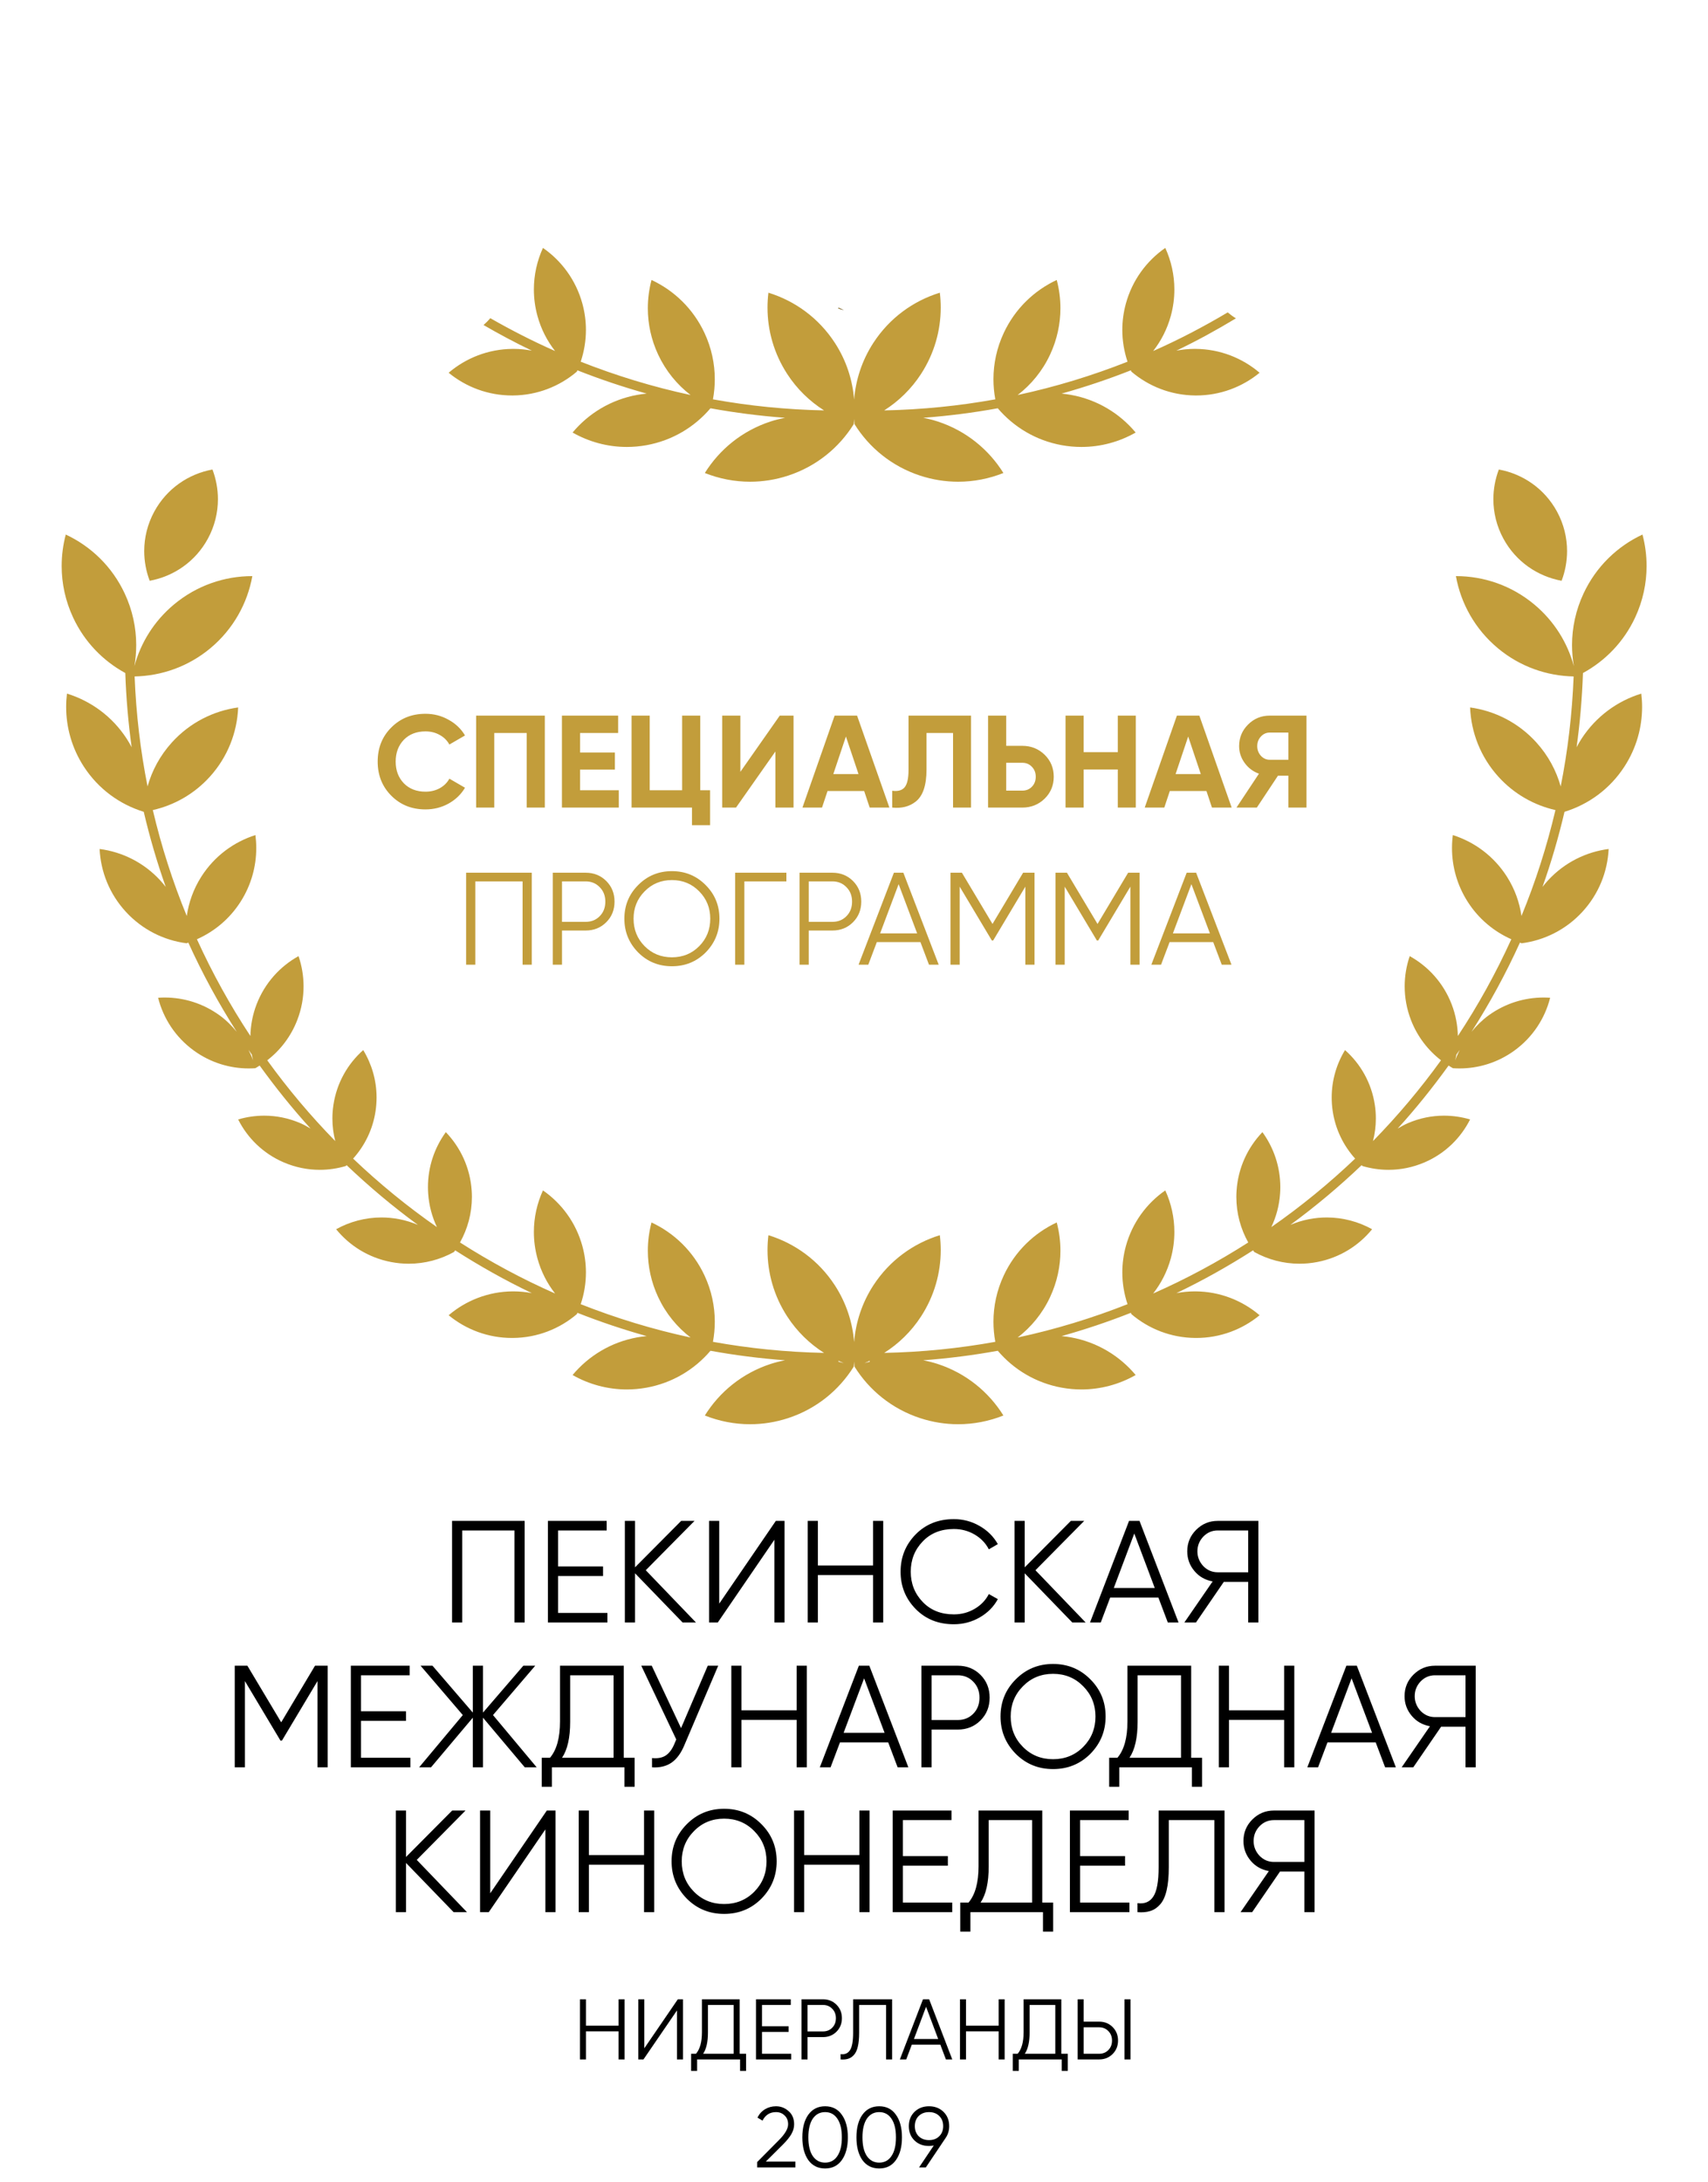 <?xml version="1.0" encoding="UTF-8"?> <svg xmlns="http://www.w3.org/2000/svg" width="696" height="889" viewBox="0 0 696 889" fill="none"> <g clip-path="url(#clip0_87_44)"> <path d="M390.438 580.219C385.303 580.219 380.078 579.417 374.928 577.727C363.391 573.94 354.183 566.332 348.224 556.778H348.216V556.763L348.209 556.755L348.216 556.752C348.13 556.063 348.107 555.366 348.051 554.674C347.994 555.366 347.972 556.063 347.889 556.752L347.896 556.755L347.889 556.763L347.885 556.778H347.877C341.918 566.332 332.711 573.94 321.173 577.727C316.023 579.417 310.802 580.219 305.663 580.219C299.275 580.219 293.023 578.977 287.218 576.665C293.181 567.096 302.392 559.481 313.941 555.69C315.918 555.042 317.905 554.561 319.893 554.169C309.609 553.405 299.475 552.106 289.514 550.296C283.039 557.907 274.012 563.422 263.408 565.338C260.728 565.82 258.059 566.053 255.428 566.053C247.511 566.053 239.93 563.941 233.323 560.177C239.817 552.404 248.96 546.768 259.708 544.826C260.984 544.6 262.252 544.434 263.517 544.318C253.899 541.63 244.484 538.46 235.288 534.831L235.077 535.347L235.085 535.351L235.073 535.358L235.07 535.37L235.066 535.366C228.045 541.34 218.977 544.988 209.039 545.074C208.911 545.078 208.787 545.078 208.662 545.078C198.86 545.078 189.863 541.6 182.82 535.821C189.844 529.84 198.92 526.185 208.866 526.094C208.979 526.094 209.092 526.094 209.201 526.094C211.776 526.094 214.286 526.358 216.73 526.813C205.911 521.645 195.498 515.784 185.466 509.369L185.026 510.032L185.03 510.035L185.018 510.039L185.011 510.05L185.007 510.047C179.466 513.115 173.149 514.831 166.565 514.831C164.179 514.831 161.754 514.605 159.322 514.135C150.174 512.377 142.432 507.479 136.972 500.782C142.519 497.707 148.848 495.99 155.44 495.99C157.828 495.99 160.249 496.216 162.68 496.683C165.353 497.199 167.89 498.001 170.299 499.017C160.087 491.541 150.396 483.402 141.25 474.688L140.898 475.03H140.9L140.891 475.034L140.882 475.041L140.881 475.038C137.463 476.047 133.897 476.577 130.286 476.577C125.356 476.577 120.344 475.591 115.531 473.509C107.185 469.899 100.84 463.594 97.049 456.058C100.472 455.045 104.045 454.514 107.664 454.514C112.596 454.514 117.607 455.501 122.42 457.582C123.876 458.215 125.223 458.983 126.554 459.769C119.154 451.634 112.265 443.037 105.812 434.104C105.233 434.465 104.663 434.838 104.068 435.169L104.069 435.177H104.058L104.048 435.184L104.047 435.177C103.16 435.237 102.272 435.271 101.381 435.271C93.626 435.271 85.8 432.922 79.036 428.028C71.491 422.566 66.544 414.856 64.425 406.481C65.321 406.417 66.218 406.386 67.116 406.386C74.87 406.386 82.695 408.735 89.458 413.629C92.163 415.587 94.443 417.887 96.468 420.352C89.066 408.765 82.469 396.637 76.74 384.018L76.026 384.278V384.286H76.014H76.004L76.001 384.282C66.86 383.088 58.071 378.82 51.331 371.513C44.584 364.203 41.036 355.085 40.587 345.87C49.737 347.056 58.538 351.332 65.281 358.643C66.085 359.512 66.834 360.412 67.545 361.33C64 351.358 61.016 341.131 58.565 330.692L58.52 330.703V330.707L58.506 330.703L58.493 330.707V330.699C48.824 327.714 40.102 321.465 34.161 312.31C29.285 304.797 26.961 296.364 26.958 288.026C26.956 286.2 27.068 284.378 27.287 282.572C36.969 285.553 45.699 291.806 51.642 300.968C52.374 302.098 53.035 303.246 53.649 304.413C52.272 294.486 51.406 284.405 51.058 274.188C42.062 269.279 34.479 261.604 29.81 251.609C26.635 244.811 25.131 237.666 25.127 230.63C25.122 226.264 25.696 221.942 26.803 217.771C37.016 222.544 45.678 230.781 50.822 241.796C53.995 248.587 55.496 255.731 55.504 262.763C55.507 265.681 55.252 268.576 54.752 271.421C57.331 261.905 62.741 253.059 70.883 246.264C80.2 238.487 91.519 234.703 102.776 234.703C102.793 234.703 102.81 234.703 102.826 234.703C100.824 245.797 95.077 256.277 85.746 264.07C76.705 271.61 65.781 275.363 54.858 275.581C55.457 290.846 57.223 305.813 60.127 320.385C61.939 313.921 65.234 307.767 70.051 302.455C77.389 294.365 87.011 289.592 97.046 288.207C96.638 298.326 92.826 308.369 85.488 316.459C79.077 323.524 70.922 328.057 62.272 330.018C65.772 344.872 70.397 359.29 76.109 373.162C76.909 367.628 78.837 362.17 82.037 357.148C87.381 348.757 95.286 342.994 104.082 340.205C104.308 341.955 104.425 343.724 104.425 345.497C104.425 352.985 102.368 360.562 98.047 367.346C93.58 374.355 87.314 379.505 80.247 382.644C86.503 396.388 93.779 409.567 102.037 422.058C102.125 417.759 102.922 413.399 104.56 409.153C107.911 400.461 114.097 393.708 121.654 389.518C122.992 393.448 123.7 397.604 123.703 401.824C123.706 406.39 122.883 411.032 121.142 415.545C118.544 422.287 114.228 427.84 108.902 431.958C117.324 443.613 126.58 454.616 136.613 464.866C135.857 461.904 135.453 458.821 135.453 455.67C135.453 453.84 135.588 451.992 135.869 450.125C137.227 441.136 141.698 433.388 148.014 427.798C151.474 433.483 153.441 440.112 153.449 447.072C153.452 448.935 153.315 450.818 153.028 452.715C151.9 460.191 148.596 466.782 143.894 472.011C154.538 482.152 165.948 491.488 178.043 499.909C176.07 495.734 174.813 491.134 174.478 486.244C174.418 485.375 174.388 484.505 174.388 483.647C174.376 475.328 177.072 467.558 181.672 461.226C187.653 467.456 191.572 475.738 192.208 485.032C192.269 485.898 192.299 486.76 192.299 487.615C192.302 494.315 190.537 500.647 187.45 506.173C199.763 514.048 212.698 521.016 226.19 526.968C222.967 522.846 220.479 518.038 219.007 512.678C218.021 509.079 217.55 505.462 217.55 501.904C217.55 495.975 218.856 490.208 221.254 484.964C228.832 490.223 234.686 498.065 237.317 507.656C238.292 511.229 238.759 514.816 238.763 518.347C238.763 522.812 238.025 527.186 236.639 531.319C251.042 537 265.987 541.581 281.406 544.89C275.921 540.67 271.328 535.129 268.196 528.428C265.343 522.319 263.992 515.9 263.988 509.576C263.984 505.654 264.496 501.769 265.49 498.023C274.667 502.311 282.452 509.712 287.079 519.604C289.928 525.707 291.272 532.121 291.276 538.438C291.276 541.205 291.02 543.956 290.519 546.652C305.257 549.313 320.375 550.845 335.794 551.161C329.955 547.45 324.787 542.488 320.778 536.307C315.349 527.946 312.759 518.562 312.756 509.282C312.756 507.25 312.88 505.221 313.124 503.211C323.898 506.527 333.618 513.487 340.232 523.681C344.888 530.864 347.414 538.792 348.051 546.761C348.687 538.792 351.213 530.864 355.869 523.681C362.487 513.487 372.207 506.527 382.977 503.211C383.221 505.221 383.346 507.25 383.346 509.282C383.342 518.562 380.752 527.946 375.324 536.307C371.315 542.488 366.146 547.45 360.307 551.161C375.73 550.845 390.844 549.313 405.582 546.652C405.081 543.956 404.825 541.205 404.825 538.438C404.829 532.121 406.173 525.707 409.026 519.604C413.649 509.712 421.434 502.311 430.611 498.023C431.605 501.769 432.121 505.654 432.117 509.576C432.11 515.9 430.758 522.319 427.905 528.428C424.773 535.129 420.18 540.67 414.696 544.89C430.114 541.581 445.063 537 459.462 531.319C458.08 527.186 457.339 522.812 457.339 518.347C457.342 514.816 457.809 511.229 458.784 507.656C461.415 498.065 467.269 490.223 474.847 484.964C477.245 490.208 478.551 495.975 478.551 501.904C478.551 505.462 478.08 509.079 477.094 512.678C475.622 518.038 473.134 522.846 469.912 526.968C483.403 521.016 496.338 514.048 508.651 506.173C505.568 500.647 503.799 494.315 503.803 487.615C503.803 486.76 503.833 485.898 503.893 485.032C504.529 475.738 508.448 467.456 514.429 461.226C519.03 467.558 521.725 475.328 521.717 483.647C521.717 484.505 521.687 485.375 521.627 486.244C521.292 491.134 520.035 495.734 518.058 499.913C530.157 491.488 541.563 482.152 552.209 472.015C547.503 466.786 544.206 460.191 543.077 452.715C542.79 450.818 542.651 448.935 542.655 447.072C542.662 440.112 544.627 433.483 548.087 427.798C554.404 433.388 558.876 441.136 560.235 450.125C560.517 451.992 560.653 453.84 560.649 455.67C560.649 458.821 560.246 461.907 559.489 464.866C569.521 454.616 578.778 443.613 587.199 431.958C581.876 427.84 577.558 422.287 574.957 415.545C573.218 411.032 572.397 406.39 572.397 401.824C572.401 397.604 573.109 393.448 574.449 389.518C582.004 393.708 588.193 400.461 591.543 409.153C593.181 413.399 593.979 417.759 594.065 422.061C602.321 409.571 609.601 396.392 615.854 382.644C608.788 379.505 602.52 374.355 598.056 367.346C593.734 360.562 591.679 352.985 591.679 345.497C591.679 343.724 591.792 341.955 592.021 340.205C600.815 342.994 608.72 348.757 614.066 357.148C617.265 362.174 619.193 367.628 619.991 373.162C625.705 359.29 630.331 344.872 633.832 330.018C625.182 328.057 617.024 323.524 610.614 316.459C603.277 308.369 599.463 298.326 599.057 288.207C609.089 289.592 618.711 294.365 626.051 302.455C630.87 307.767 634.164 313.921 635.974 320.389C638.88 305.817 640.646 290.85 641.244 275.581C630.32 275.363 619.396 271.613 610.358 264.07C601.026 256.277 595.277 245.797 593.275 234.703C593.294 234.703 593.309 234.703 593.324 234.703C604.583 234.703 615.903 238.487 625.219 246.264C633.362 253.059 638.771 261.905 641.35 271.421C640.849 268.576 640.597 265.681 640.597 262.767C640.605 255.731 642.107 248.587 645.28 241.796C650.422 230.781 659.088 222.544 669.297 217.771C670.407 221.942 670.98 226.264 670.976 230.63C670.968 237.666 669.466 244.811 666.293 251.609C661.621 261.604 654.04 269.279 645.047 274.188C644.696 284.401 643.831 294.486 642.453 304.409C643.07 303.246 643.729 302.094 644.459 300.968C650.403 291.806 659.133 285.553 668.815 282.572C669.033 284.378 669.146 286.2 669.146 288.026C669.142 296.364 666.816 304.797 661.941 312.31C656.001 321.465 647.279 327.714 637.608 330.699V330.707L637.597 330.703L637.582 330.707V330.703L637.537 330.692C635.086 341.131 632.105 351.358 628.558 361.33C629.27 360.412 630.019 359.512 630.821 358.643C637.563 351.332 646.364 347.056 655.515 345.87C655.067 355.085 651.518 364.203 644.772 371.513C638.033 378.82 629.24 383.088 620.1 384.282V384.286H620.089H620.077V384.278L619.362 384.018C613.633 396.633 607.037 408.762 599.637 420.345C601.662 417.887 603.943 415.587 606.642 413.629C613.407 408.735 621.233 406.386 628.984 406.386C629.884 406.386 630.783 406.417 631.675 406.481C629.56 414.856 624.61 422.566 617.066 428.028C610.301 432.922 602.475 435.271 594.72 435.271C593.832 435.271 592.94 435.237 592.055 435.177L592.051 435.184L592.044 435.177H592.032V435.169C591.438 434.842 590.869 434.465 590.29 434.104C583.837 443.037 576.949 451.634 569.548 459.766C570.88 458.983 572.224 458.215 573.681 457.582C578.496 455.501 583.506 454.514 588.438 454.514C592.055 454.514 595.631 455.045 599.053 456.058C595.262 463.594 588.916 469.899 580.574 473.509C575.759 475.591 570.745 476.577 565.813 476.577C562.203 476.577 558.639 476.047 555.221 475.038V475.041L555.213 475.034L555.202 475.03L554.855 474.691C545.708 483.402 536.018 491.541 525.805 499.017C528.211 498.001 530.752 497.199 533.421 496.683C535.853 496.216 538.273 495.99 540.664 495.99C547.255 495.99 553.583 497.707 559.128 500.782C553.67 507.479 545.93 512.377 536.779 514.135C534.347 514.605 531.926 514.831 529.536 514.831C522.956 514.831 516.635 513.115 511.094 510.047L511.09 510.05L511.083 510.039L511.072 510.035L511.075 510.032L510.635 509.369C500.603 515.784 490.19 521.645 479.375 526.813C481.818 526.358 484.326 526.094 486.9 526.094C487.01 526.094 487.123 526.094 487.235 526.094C497.181 526.185 506.257 529.84 513.281 535.821C506.242 541.604 497.241 545.078 487.443 545.078C487.315 545.078 487.19 545.078 487.066 545.074C477.124 544.988 468.056 541.34 461.035 535.366L461.031 535.37L461.028 535.358L461.016 535.351L461.024 535.347L460.813 534.831C451.62 538.46 442.202 541.63 432.584 544.318C433.849 544.434 435.117 544.6 436.393 544.826C447.141 546.768 456.285 552.404 462.778 560.177C456.172 563.941 448.59 566.053 440.674 566.053C438.042 566.053 435.373 565.82 432.693 565.338C422.093 563.422 413.062 557.907 406.587 550.296C396.626 552.106 386.493 553.405 376.208 554.169C378.196 554.561 380.183 555.042 382.16 555.69C393.709 559.481 402.92 567.096 408.883 576.665C403.079 578.977 396.826 580.219 390.438 580.219ZM352.278 555.332C352.982 555.118 353.697 554.952 354.412 554.771V554.376C353.705 554.7 352.997 555.039 352.278 555.332ZM343.823 555.332C343.104 555.039 342.4 554.704 341.693 554.376V554.771C342.404 554.952 343.123 555.118 343.823 555.332ZM592.981 432.011C593.493 430.539 594.148 429.12 594.841 427.715C594.397 428.359 593.926 428.98 593.478 429.624C593.335 430.426 593.177 431.224 592.981 432.011ZM103.12 432.011C102.926 431.22 102.768 430.422 102.622 429.62C102.175 428.977 101.703 428.355 101.26 427.708C101.952 429.116 102.61 430.539 103.12 432.011Z" fill="#C29D3B"></path> <path d="M636.345 236.604C626.599 234.823 617.711 228.826 612.625 219.438C609.855 214.33 608.545 208.826 608.541 203.398C608.537 199.246 609.301 195.135 610.766 191.276C620.512 193.053 629.396 199.057 634.485 208.442C637.256 213.55 638.566 219.054 638.57 224.482C638.573 228.634 637.809 232.745 636.345 236.604Z" fill="#C29D3B"></path> <path d="M60.994 236.604C59.531 232.745 58.767 228.634 58.77 224.482C58.774 219.054 60.086 213.55 62.854 208.442C67.944 199.057 76.83 193.053 86.578 191.276C88.041 195.135 88.804 199.246 88.801 203.398C88.798 208.826 87.486 214.33 84.718 219.438C79.63 228.826 70.742 234.823 60.994 236.604Z" fill="#C29D3B"></path> <path d="M390.436 196.254C385.298 196.254 380.073 195.452 374.927 193.762C363.389 189.975 354.181 182.371 348.222 172.813L348.215 172.817V172.802L348.207 172.787H348.215C348.128 172.098 348.106 171.401 348.049 170.712C347.996 171.401 347.97 172.098 347.887 172.787H347.895L347.887 172.802L347.883 172.817L347.88 172.813C341.917 182.371 332.709 189.975 321.171 193.762C316.025 195.452 310.8 196.254 305.666 196.254C299.278 196.254 293.021 195.012 287.216 192.7C293.179 183.131 302.391 175.516 313.94 171.729C315.916 171.078 317.904 170.6 319.891 170.208C309.607 169.44 299.473 168.141 289.513 166.331C283.038 173.942 274.011 179.457 263.407 181.373C260.726 181.855 258.057 182.088 255.422 182.088C247.51 182.088 239.924 179.977 233.322 176.212C239.815 168.435 248.959 162.803 259.706 160.865C260.982 160.635 262.255 160.469 263.52 160.353C253.898 157.665 244.483 154.492 235.287 150.867L235.076 151.382L235.083 151.386L235.072 151.394L235.068 151.405L235.064 151.401C228.044 157.375 218.975 161.023 209.037 161.113C208.913 161.113 208.793 161.113 208.668 161.113C198.866 161.113 189.862 157.639 182.818 151.857C189.843 145.875 198.919 142.22 208.864 142.133C208.985 142.129 209.105 142.129 209.222 142.129C211.789 142.129 214.293 142.397 216.728 142.852C210.005 139.641 203.459 136.129 197.04 132.417C198.023 131.54 198.956 130.618 199.788 129.62C208.33 134.506 217.123 139.005 226.188 143.003C222.966 138.881 220.477 134.077 219.009 128.713C218.023 125.114 217.552 121.497 217.552 117.939C217.549 112.01 218.855 106.243 221.253 101C228.834 106.258 234.684 114.1 237.316 123.695C238.291 127.264 238.757 130.851 238.761 134.382C238.761 138.847 238.023 143.221 236.638 147.354C251.041 153.035 265.985 157.616 281.404 160.925C275.919 156.705 271.327 151.164 268.195 144.463C265.342 138.354 263.99 131.935 263.986 125.611C263.983 121.689 264.498 117.804 265.492 114.058C274.666 118.346 282.454 125.747 287.077 135.64C289.927 141.742 291.271 148.156 291.274 154.473C291.274 157.24 291.022 159.991 290.522 162.687C305.255 165.352 320.373 166.88 335.792 167.193C329.954 163.485 324.785 158.523 320.776 152.346C315.348 143.978 312.758 134.597 312.754 125.318C312.754 123.285 312.878 121.256 313.123 119.246C323.897 122.562 333.616 129.522 340.23 139.72C344.891 146.895 347.413 154.827 348.049 162.796C348.685 154.827 351.211 146.895 355.868 139.72C362.486 129.522 372.205 122.562 382.979 119.246C383.224 121.256 383.344 123.285 383.344 125.318C383.34 134.597 380.75 143.978 375.322 152.346C371.313 158.523 366.145 163.485 360.306 167.193C375.729 166.88 390.843 165.352 405.58 162.687C405.08 159.991 404.824 157.24 404.824 154.473C404.827 148.156 406.171 141.742 409.025 135.64C413.647 125.747 421.432 118.346 430.61 114.058C431.604 117.804 432.119 121.689 432.116 125.611C432.108 131.935 430.757 138.354 427.903 144.463C424.771 151.168 420.179 156.705 414.694 160.925C430.113 157.616 445.061 153.039 459.46 147.354C458.079 143.221 457.337 138.847 457.337 134.382C457.341 130.851 457.808 127.264 458.783 123.695C461.414 114.1 467.268 106.258 474.845 101C477.243 106.243 478.549 112.01 478.549 117.939C478.549 121.497 478.079 125.114 477.093 128.713C475.621 134.077 473.136 138.881 469.91 143.007C480.398 138.376 490.513 133.076 500.293 127.264C501.332 128.141 502.431 128.969 503.632 129.692C495.772 134.439 487.704 138.869 479.374 142.848C481.809 142.397 484.313 142.129 486.876 142.129C486.993 142.129 487.113 142.129 487.234 142.133C497.179 142.22 506.255 145.875 513.28 151.857C506.237 157.639 497.236 161.113 487.433 161.113C487.309 161.113 487.185 161.113 487.065 161.113C477.123 161.023 468.054 157.375 461.038 151.401L461.03 151.405L461.026 151.394L461.015 151.386L461.022 151.382L460.812 150.867C451.619 154.492 442.204 157.665 432.582 160.353C433.847 160.469 435.116 160.635 436.392 160.865C447.139 162.803 456.283 168.435 462.777 176.212C456.174 179.977 448.592 182.088 440.676 182.088C438.045 182.088 435.376 181.855 432.692 181.373C422.091 179.457 413.064 173.942 406.585 166.331C396.625 168.141 386.491 169.44 376.207 170.208C378.194 170.6 380.182 171.078 382.158 171.729C393.707 175.516 402.919 183.131 408.882 192.7C403.077 195.015 396.824 196.254 390.436 196.254Z" fill="#C29D3B"></path> <path d="M341.704 125.748V125.352C342.412 125.676 343.116 126.019 343.835 126.309C343.135 126.098 342.416 125.932 341.704 125.748Z" fill="black"></path> <path d="M341.704 125.748V125.352C342.412 125.676 343.116 126.019 343.835 126.309C343.135 126.098 342.416 125.932 341.704 125.748Z" fill="#BC9A44"></path> <path d="M324.126 883H308.551V880.795L317.371 871.905C319.891 869.385 321.151 867.227 321.151 865.43C321.151 863.913 320.673 862.712 319.716 861.825C318.783 860.915 317.616 860.46 316.216 860.46C313.719 860.46 311.888 861.615 310.721 863.925L308.656 862.7C309.403 861.207 310.441 860.063 311.771 859.27C313.101 858.477 314.583 858.08 316.216 858.08C318.176 858.08 319.891 858.745 321.361 860.075C322.854 861.358 323.601 863.143 323.601 865.43C323.601 866.783 323.228 868.113 322.481 869.42C321.734 870.703 320.591 872.115 319.051 873.655L312.051 880.62H324.126V883ZM343.048 879.99C341.438 882.277 339.163 883.42 336.223 883.42C333.306 883.42 331.019 882.277 329.363 879.99C327.753 877.68 326.948 874.6 326.948 870.75C326.948 866.877 327.753 863.808 329.363 861.545C331.019 859.235 333.306 858.08 336.223 858.08C339.163 858.08 341.438 859.235 343.048 861.545C344.681 863.808 345.498 866.877 345.498 870.75C345.498 874.623 344.681 877.703 343.048 879.99ZM331.183 878.345C332.419 880.142 334.099 881.04 336.223 881.04C338.369 881.04 340.038 880.142 341.228 878.345C342.441 876.572 343.048 874.04 343.048 870.75C343.048 867.46 342.441 864.928 341.228 863.155C340.038 861.358 338.369 860.46 336.223 860.46C334.099 860.46 332.419 861.358 331.183 863.155C329.993 864.952 329.398 867.483 329.398 870.75C329.398 874.017 329.993 876.548 331.183 878.345ZM365.094 879.99C363.484 882.277 361.209 883.42 358.269 883.42C355.352 883.42 353.065 882.277 351.409 879.99C349.799 877.68 348.994 874.6 348.994 870.75C348.994 866.877 349.799 863.808 351.409 861.545C353.065 859.235 355.352 858.08 358.269 858.08C361.209 858.08 363.484 859.235 365.094 861.545C366.727 863.808 367.544 866.877 367.544 870.75C367.544 874.623 366.727 877.703 365.094 879.99ZM353.229 878.345C354.465 880.142 356.145 881.04 358.269 881.04C360.415 881.04 362.084 880.142 363.274 878.345C364.487 876.572 365.094 874.04 365.094 870.75C365.094 867.46 364.487 864.928 363.274 863.155C362.084 861.358 360.415 860.46 358.269 860.46C356.145 860.46 354.465 861.358 353.229 863.155C352.039 864.952 351.444 867.483 351.444 870.75C351.444 874.017 352.039 876.548 353.229 878.345ZM386.79 866.165C386.79 868.008 386.288 869.642 385.285 871.065L377.27 883H374.505L380.525 874.04C379.895 874.18 379.241 874.25 378.565 874.25C376.138 874.25 374.166 873.503 372.65 872.01C371.11 870.517 370.34 868.568 370.34 866.165C370.34 863.808 371.11 861.872 372.65 860.355C374.213 858.838 376.185 858.08 378.565 858.08C380.945 858.08 382.916 858.838 384.48 860.355C386.02 861.872 386.79 863.808 386.79 866.165ZM374.365 862.035C373.315 863.085 372.79 864.462 372.79 866.165C372.79 867.868 373.315 869.245 374.365 870.295C375.461 871.345 376.861 871.87 378.565 871.87C380.291 871.87 381.68 871.345 382.73 870.295C383.803 869.245 384.34 867.868 384.34 866.165C384.34 864.462 383.803 863.085 382.73 862.035C381.68 860.985 380.291 860.46 378.565 860.46C376.861 860.46 375.461 860.985 374.365 862.035Z" fill="black"></path> <path d="M173.381 329.749C167.78 329.749 163.124 327.876 159.414 324.13C155.739 320.42 153.902 315.8 153.902 310.271C153.902 304.706 155.739 300.086 159.414 296.411C163.124 292.666 167.78 290.793 173.381 290.793C176.77 290.793 179.891 291.595 182.745 293.201C185.635 294.77 187.882 296.911 189.488 299.622L183.12 303.314C182.192 301.638 180.872 300.336 179.16 299.408C177.447 298.445 175.521 297.963 173.381 297.963C169.742 297.963 166.799 299.105 164.551 301.388C162.339 303.707 161.233 306.668 161.233 310.271C161.233 313.838 162.339 316.781 164.551 319.1C166.799 321.383 169.742 322.525 173.381 322.525C175.521 322.525 177.447 322.061 179.16 321.134C180.908 320.171 182.228 318.868 183.12 317.227L189.488 320.92C187.882 323.631 185.635 325.789 182.745 327.395C179.891 328.964 176.77 329.749 173.381 329.749ZM194.024 291.542H222.011V329H214.626V298.605H201.409V329H194.024V291.542ZM236.369 313.535V321.936H252.155V329H228.984V291.542H251.887V298.605H236.369V306.579H250.549V313.535H236.369ZM285.347 291.542V321.936H289.36V336.171H281.976V329H257.36V291.542H264.745V321.936H277.962V291.542H285.347ZM323.363 329H315.978V306.15L299.925 329H294.306V291.542H301.691V314.445L317.744 291.542H323.363V329ZM362.419 329H354.392L352.144 322.258H337.215L334.967 329H326.994L340.104 291.542H349.255L362.419 329ZM344.706 300.05L339.569 315.355H349.843L344.706 300.05ZM363.584 329V322.15C365.867 322.472 367.544 322.008 368.614 320.759C369.685 319.475 370.22 317.12 370.22 313.696V291.542H395.691V329H388.36V298.605H377.551V313.482C377.551 319.939 376.07 324.309 373.109 326.592C370.576 328.59 367.401 329.392 363.584 329ZM410.021 303.849H416.603C420.17 303.849 423.202 305.062 425.7 307.488C428.161 309.914 429.392 312.893 429.392 316.425C429.392 319.957 428.161 322.935 425.7 325.361C423.202 327.787 420.17 329 416.603 329H402.636V291.542H410.021V303.849ZM410.021 322.097H416.603C418.172 322.097 419.474 321.562 420.509 320.492C421.544 319.421 422.061 318.066 422.061 316.425C422.061 314.819 421.544 313.482 420.509 312.411C419.474 311.305 418.172 310.752 416.603 310.752H410.021V322.097ZM455.497 306.418V291.542H462.828V329H455.497V313.482H441.584V329H434.2V291.542H441.584V306.418H455.497ZM501.894 329H493.867L491.62 322.258H476.69L474.443 329H466.469L479.58 291.542H488.73L501.894 329ZM484.182 300.05L479.045 315.355H489.319L484.182 300.05ZM517.401 291.542H532.384V329H525V315.997H520.772L512.157 329H503.862L513.013 315.194C510.623 314.338 508.678 312.875 507.18 310.806C505.682 308.737 504.933 306.454 504.933 303.957C504.933 300.532 506.146 297.606 508.571 295.181C510.997 292.755 513.94 291.542 517.401 291.542ZM517.401 309.522H525V298.445H517.401C516.01 298.445 514.814 298.98 513.816 300.05C512.817 301.12 512.317 302.422 512.317 303.957C512.317 305.491 512.817 306.81 513.816 307.916C514.814 308.987 516.01 309.522 517.401 309.522ZM189.941 355.542H216.696V393H212.951V359.074H193.686V393H189.941V355.542ZM225.267 355.542H238.645C241.998 355.542 244.798 356.666 247.046 358.913C249.293 361.161 250.417 363.961 250.417 367.314C250.417 370.668 249.293 373.468 247.046 375.716C244.798 377.963 241.998 379.087 238.645 379.087H229.012V393H225.267V355.542ZM229.012 375.555H238.645C240.963 375.555 242.872 374.788 244.37 373.254C245.904 371.72 246.671 369.74 246.671 367.314C246.671 364.924 245.904 362.962 244.37 361.428C242.872 359.858 240.963 359.074 238.645 359.074H229.012V375.555ZM287.552 388.023C283.806 391.769 279.222 393.642 273.8 393.642C268.377 393.642 263.793 391.769 260.047 388.023C256.301 384.206 254.428 379.622 254.428 374.271C254.428 368.884 256.301 364.318 260.047 360.572C263.793 356.79 268.377 354.9 273.8 354.9C279.222 354.9 283.806 356.79 287.552 360.572C291.298 364.318 293.171 368.884 293.171 374.271C293.171 379.622 291.298 384.206 287.552 388.023ZM258.174 374.271C258.174 378.695 259.673 382.423 262.669 385.455C265.666 388.487 269.376 390.003 273.8 390.003C278.223 390.003 281.933 388.487 284.93 385.455C287.927 382.423 289.425 378.695 289.425 374.271C289.425 369.883 287.927 366.173 284.93 363.14C281.933 360.072 278.223 358.538 273.8 358.538C269.376 358.538 265.666 360.072 262.669 363.14C259.673 366.173 258.174 369.883 258.174 374.271ZM299.577 355.542H320.446V359.074H303.323V393H299.577V355.542ZM325.81 355.542H339.188C342.542 355.542 345.342 356.666 347.589 358.913C349.837 361.161 350.961 363.961 350.961 367.314C350.961 370.668 349.837 373.468 347.589 375.716C345.342 377.963 342.542 379.087 339.188 379.087H329.556V393H325.81V355.542ZM329.556 375.555H339.188C341.507 375.555 343.416 374.788 344.914 373.254C346.448 371.72 347.215 369.74 347.215 367.314C347.215 364.924 346.448 362.962 344.914 361.428C343.416 359.858 341.507 359.074 339.188 359.074H329.556V375.555ZM382.508 393H378.548L375.069 383.796H357.304L353.825 393H349.865L364.26 355.542H368.113L382.508 393ZM366.186 360.197L358.641 380.264H373.732L366.186 360.197ZM416.909 355.542H421.565V393H417.819V361.214L404.709 383.154H404.174L391.063 361.214V393H387.317V355.542H391.973L404.441 376.411L416.909 355.542ZM459.708 355.542H464.364V393H460.618V361.214L447.508 383.154H446.972L433.862 361.214V393H430.116V355.542H434.772L447.24 376.411L459.708 355.542ZM501.812 393H497.852L494.373 383.796H476.608L473.129 393H469.169L483.564 355.542H487.417L501.812 393ZM485.49 360.197L477.945 380.264H493.036L485.49 360.197Z" fill="#C29D3B"></path> <path d="M184.214 619.595H213.789V661H209.648V623.498H188.354V661H184.214V619.595ZM227.403 642.072V657.096H247.514V661H223.262V619.595H247.218V623.498H227.403V638.168H245.74V642.072H227.403ZM263.146 639.706L283.612 661H278.17L258.769 640.948V661H254.628V619.595H258.769V638.523L277.579 619.595H283.021L263.146 639.706ZM319.699 661H315.558V627.284L292.489 661H288.94V619.595H293.081V653.31L316.15 619.595H319.699V661ZM355.762 637.754V619.595H359.903V661H355.762V641.658H333.285V661H329.144V619.595H333.285V637.754H355.762ZM388.691 661.71C382.381 661.71 377.196 659.64 373.134 655.499C369.033 651.319 366.982 646.252 366.982 640.297C366.982 634.343 369.033 629.276 373.134 625.096C377.196 620.955 382.381 618.885 388.691 618.885C392.476 618.885 395.966 619.811 399.16 621.665C402.355 623.479 404.839 625.943 406.613 629.059L402.946 631.188C401.645 628.664 399.712 626.653 397.149 625.155C394.586 623.656 391.767 622.907 388.691 622.907C383.485 622.907 379.266 624.583 376.032 627.935C372.759 631.326 371.123 635.447 371.123 640.297C371.123 645.148 372.759 649.268 376.032 652.66C379.266 656.012 383.485 657.688 388.691 657.688C391.767 657.688 394.586 656.938 397.149 655.44C399.712 653.941 401.645 651.93 402.946 649.406L406.613 651.477C404.918 654.592 402.453 657.076 399.22 658.93C395.986 660.783 392.476 661.71 388.691 661.71ZM421.94 639.706L442.406 661H436.965L417.563 640.948V661H413.423V619.595H417.563V638.523L436.373 619.595H441.815L421.94 639.706ZM480.254 661H475.877L472.032 650.826H452.394L448.549 661H444.172L460.083 619.595H464.342L480.254 661ZM462.213 624.741L453.872 646.922H470.553L462.213 624.741ZM496.217 619.595H512.78V661H508.639V644.438H498.702L487.345 661H482.613L494.147 644.26C491.111 643.708 488.646 642.308 486.753 640.061C484.782 637.734 483.796 635.053 483.796 632.016C483.796 628.585 484.999 625.667 487.404 623.262C489.849 620.817 492.787 619.595 496.217 619.595ZM496.217 640.534H508.639V623.498H496.217C493.93 623.498 491.978 624.327 490.362 625.983C488.745 627.678 487.936 629.69 487.936 632.016C487.936 634.303 488.745 636.314 490.362 638.05C491.978 639.706 493.93 640.534 496.217 640.534ZM128.371 678.595H133.517V720H129.377V684.864L114.885 709.116H114.293L99.801 684.864V720H95.661V678.595H100.807L114.589 701.663L128.371 678.595ZM147.11 701.072V716.096H167.222V720H142.97V678.595H166.926V682.498H147.11V697.168H165.447V701.072H147.11ZM200.895 698.706L218.699 720H213.849L196.813 699.77V720H192.673V699.77L175.637 720H170.787L188.591 698.706L171.378 678.595H176.229L192.673 697.7V678.595H196.813V697.7L213.257 678.595H218.107L200.895 698.706ZM254.166 678.595V716.096H258.603V727.926H254.462V720H224.887V727.926H220.746V716.096H224.118C226.839 712.902 228.199 707.973 228.199 701.308V678.595H254.166ZM229.027 716.096H250.026V682.498H232.34V701.427C232.34 707.933 231.236 712.823 229.027 716.096ZM277.525 704.029L288.409 678.595H292.667L278.885 710.95C277.505 714.262 275.75 716.648 273.621 718.107C271.491 719.566 268.849 720.197 265.695 720V716.214C267.903 716.451 269.717 716.135 271.137 715.268C272.596 714.361 273.798 712.803 274.745 710.595L275.573 708.643L261.318 678.595H265.576L277.525 704.029ZM324.627 696.754V678.595H328.768V720H324.627V700.658H302.15V720H298.009V678.595H302.15V696.754H324.627ZM370.155 720H365.778L361.933 709.826H342.295L338.45 720H334.073L349.984 678.595H354.243L370.155 720ZM352.114 683.741L343.774 705.922H360.454L352.114 683.741ZM375.471 678.595H390.259C393.966 678.595 397.061 679.837 399.546 682.321C402.03 684.805 403.272 687.901 403.272 691.608C403.272 695.314 402.03 698.41 399.546 700.894C397.061 703.379 393.966 704.621 390.259 704.621H379.612V720H375.471V678.595ZM379.612 700.717H390.259C392.822 700.717 394.932 699.869 396.588 698.173C398.284 696.478 399.132 694.289 399.132 691.608C399.132 688.966 398.284 686.797 396.588 685.101C394.932 683.366 392.822 682.498 390.259 682.498H379.612V700.717ZM444.321 714.499C440.18 718.64 435.113 720.71 429.119 720.71C423.125 720.71 418.058 718.64 413.917 714.499C409.777 710.28 407.706 705.212 407.706 699.297C407.706 693.343 409.777 688.295 413.917 684.155C418.058 679.975 423.125 677.885 429.119 677.885C435.113 677.885 440.18 679.975 444.321 684.155C448.461 688.295 450.531 693.343 450.531 699.297C450.531 705.212 448.461 710.28 444.321 714.499ZM411.847 699.297C411.847 704.187 413.503 708.308 416.816 711.66C420.128 715.012 424.229 716.688 429.119 716.688C434.009 716.688 438.11 715.012 441.422 711.66C444.735 708.308 446.391 704.187 446.391 699.297C446.391 694.447 444.735 690.346 441.422 686.994C438.11 683.603 434.009 681.907 429.119 681.907C424.229 681.907 420.128 683.603 416.816 686.994C413.503 690.346 411.847 694.447 411.847 699.297ZM485.397 678.595V716.096H489.833V727.926H485.693V720H456.117V727.926H451.977V716.096H455.348C458.069 712.902 459.43 707.973 459.43 701.308V678.595H485.397ZM460.258 716.096H481.256V682.498H463.57V701.427C463.57 707.933 462.466 712.823 460.258 716.096ZM523.279 696.754V678.595H527.419V720H523.279V700.658H500.802V720H496.661V678.595H500.802V696.754H523.279ZM568.806 720H564.429L560.585 709.826H540.946L537.102 720H532.725L548.636 678.595H552.895L568.806 720ZM550.766 683.741L542.425 705.922H559.106L550.766 683.741ZM584.77 678.595H601.332V720H597.192V703.438H587.255L575.898 720H571.166L582.7 703.26C579.664 702.708 577.199 701.308 575.306 699.061C573.334 696.734 572.349 694.053 572.349 691.016C572.349 687.585 573.551 684.667 575.957 682.262C578.402 679.817 581.339 678.595 584.77 678.595ZM584.77 699.534H597.192V682.498H584.77C582.483 682.498 580.531 683.327 578.914 684.983C577.298 686.678 576.489 688.69 576.489 691.016C576.489 693.303 577.298 695.314 578.914 697.05C580.531 698.706 582.483 699.534 584.77 699.534ZM169.828 757.706L190.294 779H184.852L165.451 758.948V779H161.31V737.595H165.451V756.523L184.261 737.595H189.702L169.828 757.706ZM226.38 779H222.24V745.284L199.171 779H195.622V737.595H199.763V771.31L222.831 737.595H226.38V779ZM262.444 755.754V737.595H266.584V779H262.444V759.658H239.967V779H235.826V737.595H239.967V755.754H262.444ZM310.278 773.499C306.138 777.64 301.071 779.71 295.077 779.71C289.083 779.71 284.015 777.64 279.875 773.499C275.734 769.28 273.664 764.212 273.664 758.297C273.664 752.343 275.734 747.295 279.875 743.155C284.015 738.975 289.083 736.885 295.077 736.885C301.071 736.885 306.138 738.975 310.278 743.155C314.419 747.295 316.489 752.343 316.489 758.297C316.489 764.212 314.419 769.28 310.278 773.499ZM277.805 758.297C277.805 763.187 279.461 767.308 282.773 770.66C286.086 774.012 290.187 775.688 295.077 775.688C299.966 775.688 304.068 774.012 307.38 770.66C310.692 767.308 312.349 763.187 312.349 758.297C312.349 753.447 310.692 749.346 307.38 745.994C304.068 742.603 299.966 740.907 295.077 740.907C290.187 740.907 286.086 742.603 282.773 745.994C279.461 749.346 277.805 753.447 277.805 758.297ZM350.188 755.754V737.595H354.329V779H350.188V759.658H327.711V779H323.57V737.595H327.711V755.754H350.188ZM367.915 760.072V775.096H388.026V779H363.774V737.595H387.73V741.498H367.915V756.168H386.251V760.072H367.915ZM424.716 737.595V775.096H429.152V786.926H425.011V779H395.436V786.926H391.295V775.096H394.667C397.388 771.902 398.748 766.973 398.748 760.308V737.595H424.716ZM399.577 775.096H420.575V741.498H402.889V760.427C402.889 766.933 401.785 771.823 399.577 775.096ZM440.12 760.072V775.096H460.231V779H435.98V737.595H459.936V741.498H440.12V756.168H458.457V760.072H440.12ZM463.501 779V775.333C466.38 775.727 468.529 774.84 469.948 772.671C471.407 770.502 472.137 766.48 472.137 760.604V737.595H498.991V779H494.851V741.498H476.277V760.722C476.277 764.469 475.982 767.604 475.39 770.127C474.799 772.651 473.911 774.564 472.728 775.865C471.585 777.166 470.264 778.054 468.765 778.527C467.306 779 465.551 779.158 463.501 779ZM519.121 737.595H535.683V779H531.543V762.438H521.605L510.248 779H505.516L517.051 762.26C514.014 761.708 511.55 760.308 509.657 758.061C507.685 755.734 506.699 753.053 506.699 750.016C506.699 746.585 507.902 743.667 510.308 741.262C512.752 738.817 515.69 737.595 519.121 737.595ZM519.121 758.534H531.543V741.498H519.121C516.834 741.498 514.882 742.327 513.265 743.983C511.648 745.678 510.84 747.69 510.84 750.016C510.84 752.303 511.648 754.314 513.265 756.05C514.882 757.706 516.834 758.534 519.121 758.534Z" fill="black"></path> <path d="M252.07 825.245V814.5H254.52V839H252.07V827.555H238.77V839H236.32V814.5H238.77V825.245H252.07ZM278.309 839H275.859V819.05L262.209 839H260.109V814.5H262.559V834.45L276.209 814.5H278.309V839ZM301.398 814.5V836.69H304.023V843.69H301.573V839H284.073V843.69H281.623V836.69H283.618C285.228 834.8 286.033 831.883 286.033 827.94V814.5H301.398ZM286.523 836.69H298.948V816.81H288.483V828.01C288.483 831.86 287.829 834.753 286.523 836.69ZM310.513 827.8V836.69H322.413V839H308.063V814.5H322.238V816.81H310.513V825.49H321.363V827.8H310.513ZM326.622 814.5H335.372C337.566 814.5 339.397 815.235 340.867 816.705C342.337 818.175 343.072 820.007 343.072 822.2C343.072 824.393 342.337 826.225 340.867 827.695C339.397 829.165 337.566 829.9 335.372 829.9H329.072V839H326.622V814.5ZM329.072 827.59H335.372C336.889 827.59 338.137 827.088 339.117 826.085C340.121 825.082 340.622 823.787 340.622 822.2C340.622 820.637 340.121 819.353 339.117 818.35C338.137 817.323 336.889 816.81 335.372 816.81H329.072V827.59ZM342.531 839V836.83C344.234 837.063 345.506 836.538 346.346 835.255C347.209 833.972 347.641 831.592 347.641 828.115V814.5H363.531V839H361.081V816.81H350.091V828.185C350.091 830.402 349.916 832.257 349.566 833.75C349.216 835.243 348.691 836.375 347.991 837.145C347.314 837.915 346.533 838.44 345.646 838.72C344.783 839 343.744 839.093 342.531 839ZM388.042 839H385.452L383.177 832.98H371.557L369.282 839H366.692L376.107 814.5H378.627L388.042 839ZM377.367 817.545L372.432 830.67H382.302L377.367 817.545ZM406.938 825.245V814.5H409.388V839H406.938V827.555H393.638V839H391.188V814.5H393.638V825.245H406.938ZM432.477 814.5V836.69H435.102V843.69H432.652V839H415.152V843.69H412.702V836.69H414.697C416.307 834.8 417.112 831.883 417.112 827.94V814.5H432.477ZM417.602 836.69H430.027V816.81H419.562V828.01C419.562 831.86 418.908 834.753 417.602 836.69ZM447.892 839H439.142V814.5H441.592V823.6H447.892C450.085 823.6 451.917 824.335 453.387 825.805C454.857 827.275 455.592 829.107 455.592 831.3C455.592 833.493 454.857 835.325 453.387 836.795C451.917 838.265 450.085 839 447.892 839ZM460.667 839H458.217V814.5H460.667V839ZM441.592 825.91V836.69H447.892C449.408 836.69 450.657 836.188 451.637 835.185C452.64 834.182 453.142 832.887 453.142 831.3C453.142 829.737 452.64 828.453 451.637 827.45C450.657 826.423 449.408 825.91 447.892 825.91H441.592Z" fill="black"></path> </g> <defs> <clipPath id="clip0_87_44"> <rect width="696" height="889" fill="white"></rect> </clipPath> </defs> </svg> 